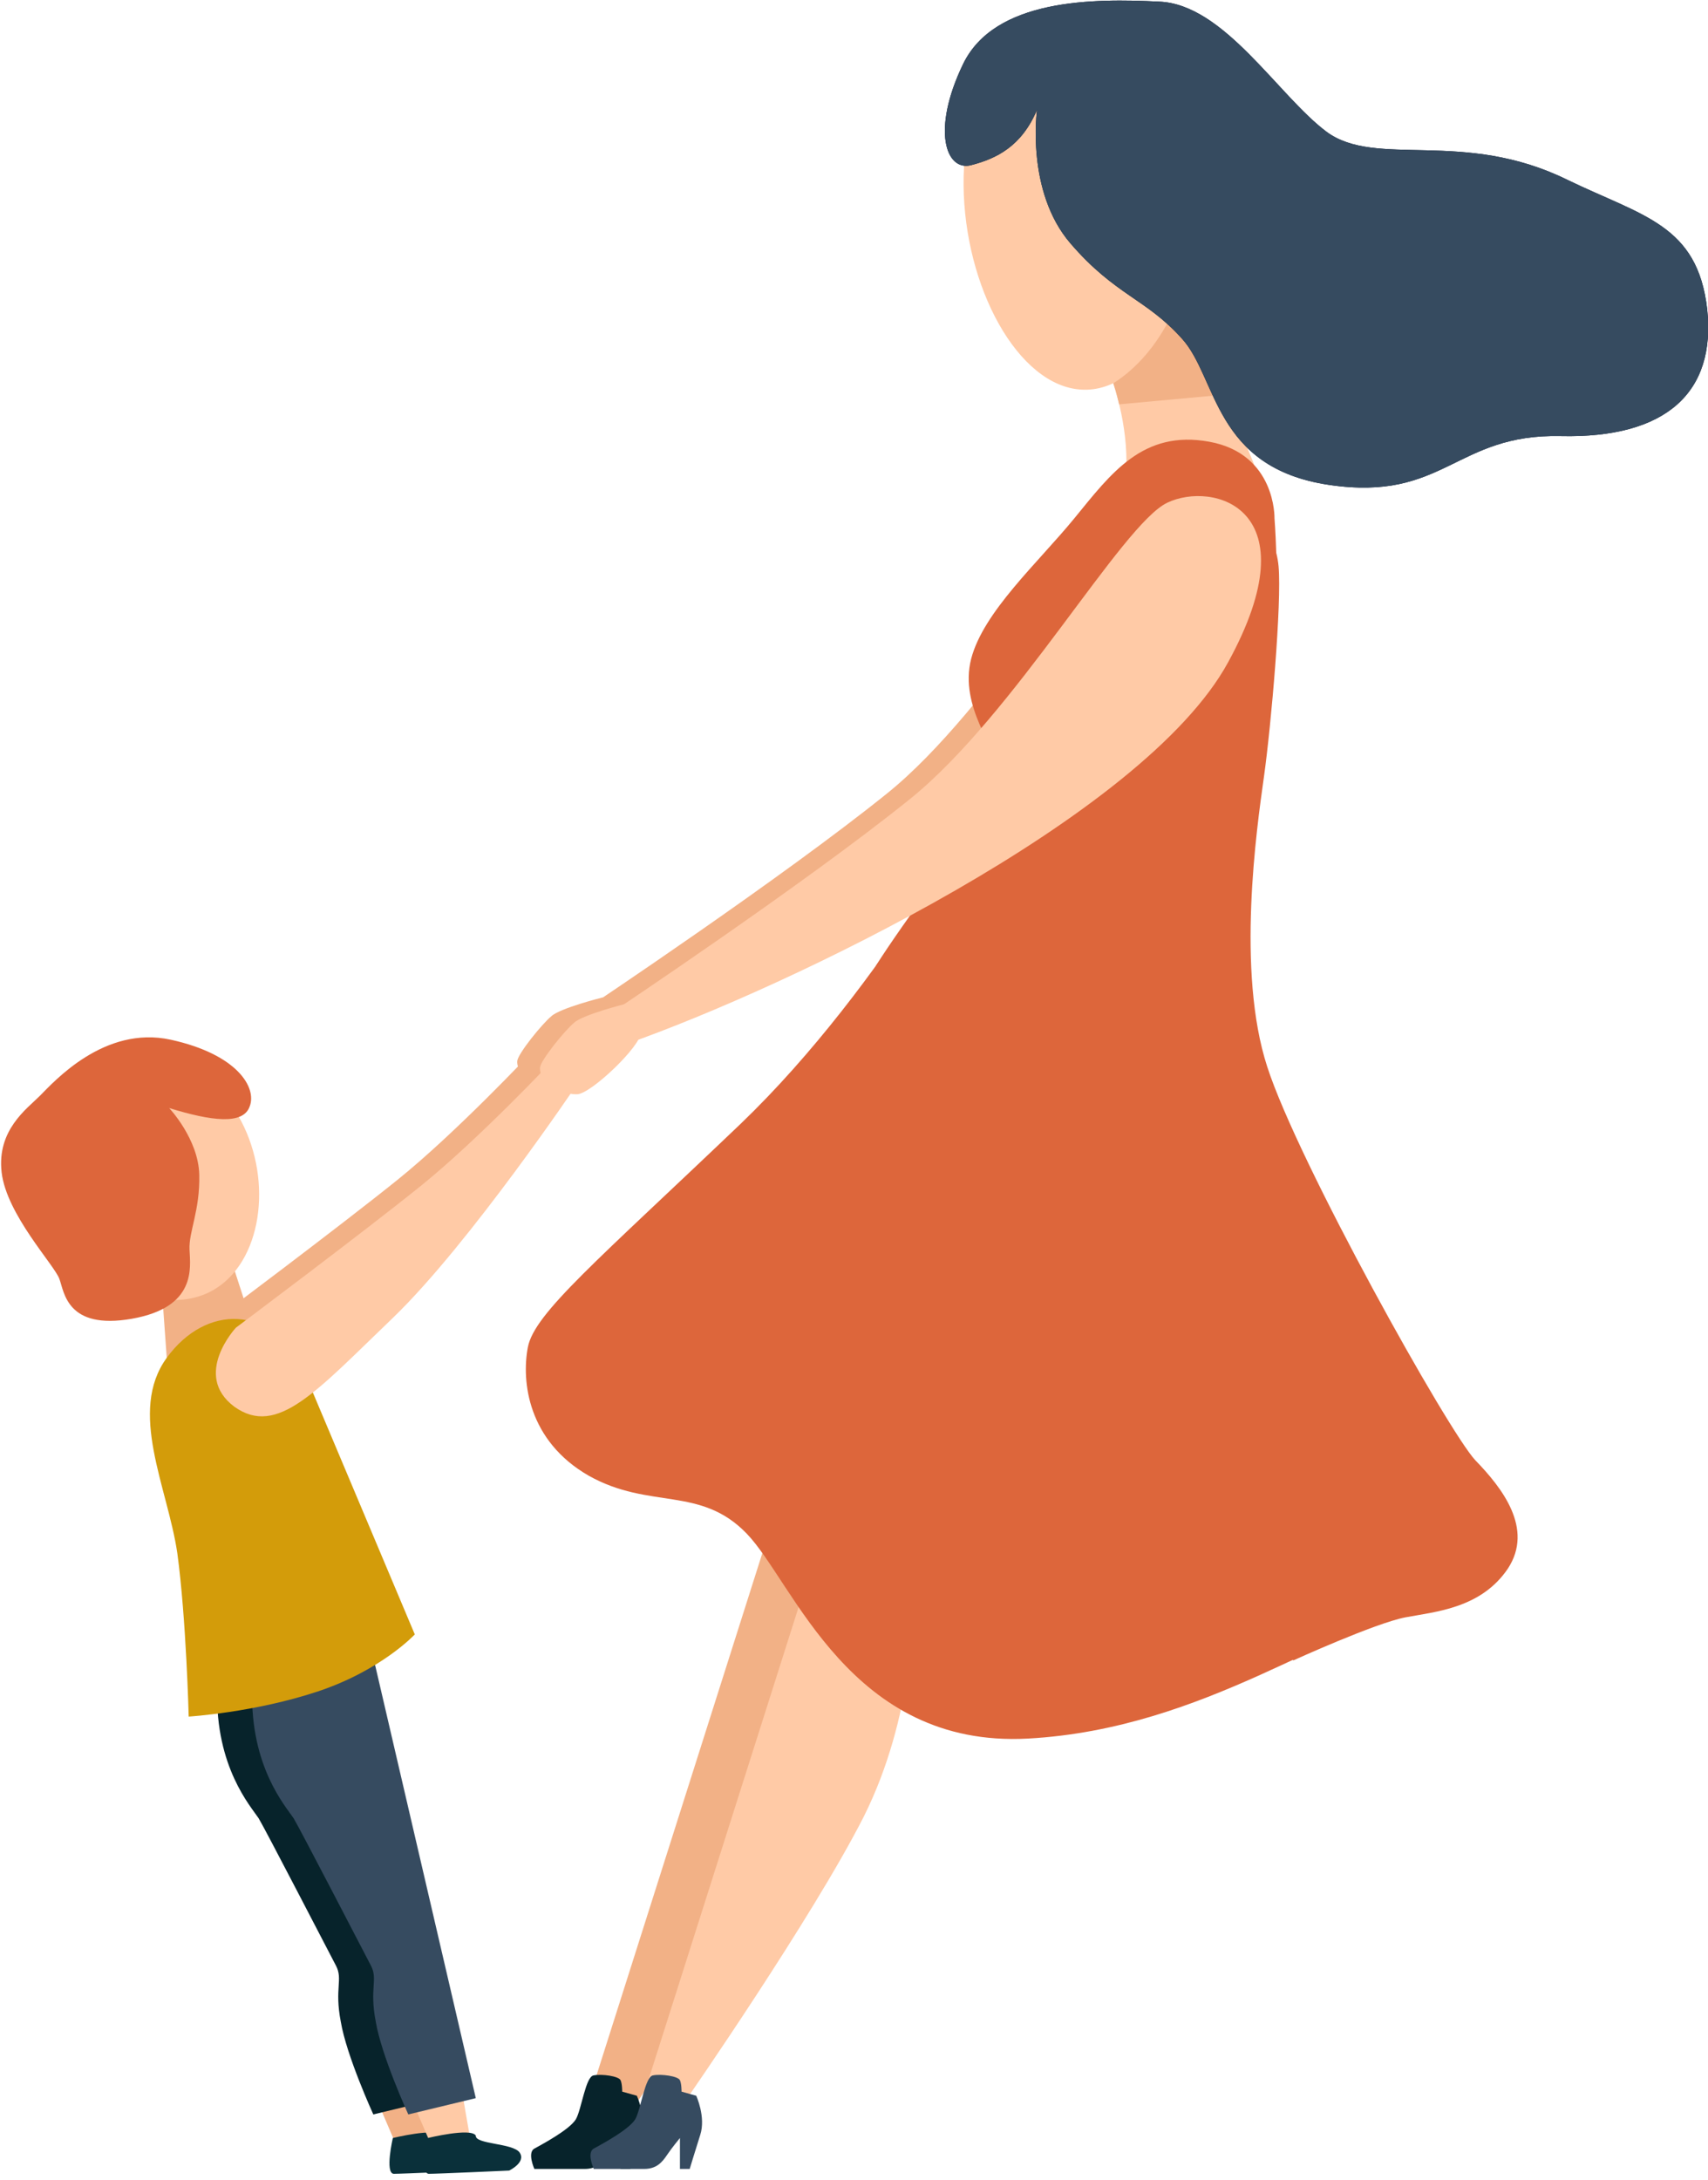 <?xml version="1.0" encoding="utf-8"?>
<!-- Generator: Adobe Illustrator 24.0.0, SVG Export Plug-In . SVG Version: 6.00 Build 0)  -->
<svg version="1.1" id="Layer_1" xmlns="http://www.w3.org/2000/svg" xmlns:xlink="http://www.w3.org/1999/xlink" x="0px" y="0px"
	 viewBox="0 0 210 268" style="enable-background:new 0 0 210 268;" xml:space="preserve">
<style type="text/css">
	.st0{fill-rule:evenodd;clip-rule:evenodd;fill:#F2B186;}
	.st1{fill-rule:evenodd;clip-rule:evenodd;fill:#07232B;}
	.st2{fill-rule:evenodd;clip-rule:evenodd;fill:#0A303A;}
	.st3{fill-rule:evenodd;clip-rule:evenodd;fill:#FFCAA6;}
	.st4{fill-rule:evenodd;clip-rule:evenodd;fill:#364B60;}
	.st5{fill-rule:evenodd;clip-rule:evenodd;fill:#D39C0A;}
	.st6{fill-rule:evenodd;clip-rule:evenodd;fill:#DD663B;}
	.st7{fill-rule:evenodd;clip-rule:evenodd;fill:#020D26;}
</style>
<g>
	<path class="st0" d="M72.5,123.7c0,0,23.7-15.8,36.6-26.2c12.9-10.4,26-33.7,31.6-36.4c5.6-2.7,17.9,0.6,7.5,19.6
		c-10.4,19.1-54.3,40-73.9,46.9C72.7,126.1,72.5,123.7,72.5,123.7 M26.2,162.4c0,0,15.5-11.6,22.7-17.4s16.4-15.6,16.4-15.6l2.9,3
		c0,0-13.2,19.6-22.6,28.7c-9.5,9.1-14.3,14.8-19.6,11C20.8,168.2,26.2,162.4,26.2,162.4"/>
	<path class="st0" d="M74.1,122.6c0,0-5.2,1.3-6.3,2.3c-1.2,1-4.1,4.6-4.2,5.5s0.8,2.1,0.8,2.1s2.2,1.3,3.8,1.2
		c1.7-0.1,7.8-5.9,7.8-7.6C75.9,124.5,74.1,122.6,74.1,122.6 M30.8,162.2l-2.4-7.4l-8.5,3.7l0.6,8.4
		C20.5,166.9,29.4,164.8,30.8,162.2 M46.8,259.2l1.8,4.2h5l-1.2-6.9L46.8,259.2"/>
	<path class="st1" d="M41.2,202l13,55.9l-8.3,2c0,0-3.3-7.2-4-11.4c-0.8-4.1,0.3-5.2-0.6-6.9c-0.9-1.7-8.6-16.6-9.5-18.1
		c-1-1.5-5.3-6.3-5.1-15.7C26.7,198.4,41.2,202,41.2,202"/>
	<path class="st2" d="M48.3,262.8c0,0-1,4.3,0.1,4.4c1.1,0,9.9-0.4,9.9-0.4s2.1-1,1.3-2.2c-0.8-1.2-5.5-1-5.4-2.1
		C53.6,261.5,48.3,262.8,48.3,262.8"/>
	<path class="st3" d="M51.1,259.2l1.8,4.2h5l-1.2-6.9L51.1,259.2"/>
	<path class="st4" d="M45.5,202l13,55.9l-8.3,2c0,0-3.3-7.2-4-11.4c-0.8-4.1,0.3-5.2-0.6-6.9c-0.9-1.7-8.6-16.6-9.5-18.1
		c-1-1.5-5.3-6.3-5.1-15.7C31,198.4,45.5,202,45.5,202"/>
	<path class="st5" d="M37.3,168.4L51,200.9c0,0-4.1,4.4-11.9,7c-7.8,2.6-15.9,3.1-15.9,3.1s-0.3-12-1.4-20.1
		c-1.2-8.1-6.1-17.4-1.3-24S33.4,160.3,37.3,168.4"/>
	<path class="st3" d="M136.5,46.1c0,0,2,4.9,2,10.7c7.4,0.2,15.7,0.3,15.7,0.3l-9.3-22.6L136.5,46.1"/>
	<path class="st0" d="M97.1,180.3l-25,78.7l5.2,0.9c0,0,15.4-22.2,21.7-34.6c6.2-12.4,7.1-32.7,7.6-35.6
		C107,186.9,97.1,180.3,97.1,180.3"/>
	<path class="st1" d="M78.3,257.6c0,0,1.2,2.6,0.5,4.8c-0.4,1.4-0.9,2.8-1.3,4.2h-1.2v-3.8c0,0-1,1.2-1.6,2.1
		c-0.6,0.9-1.3,1.7-2.8,1.7h-6.2c0,0-0.9-2,0-2.5c0.9-0.5,4.3-2.3,5.1-3.6c0.7-1.2,1.2-5.3,2.2-5.4c1-0.2,3.1,0.1,3.3,0.6
		c0.2,0.4,0.2,1.4,0.2,1.4L78.3,257.6"/>
	<path class="st3" d="M104.3,178.3l-25,78.7l5.2,0.9c0,0,15.4-22.2,21.7-34.6c6.2-12.4,6-25.1,6.5-28
		C113.1,192.5,104.3,178.3,104.3,178.3"/>
	<path class="st6" d="M156.7,63.7c0,0,0.2-7.9-8-9.4c-8.2-1.5-12.1,3.9-16.6,9.4c-4.5,5.5-11.2,11.5-12.7,17.3
		c-1.5,5.9,3.2,11,3,13.1c-0.2,2.1-13.6,27-31.3,44c-17.7,16.9-25.4,23.3-26.2,27.5c-0.8,4.2,0,11.5,7.5,15.8
		c7.5,4.2,13.7,1.2,19.4,7.1c5.8,6,12.7,26.4,34.6,25.2c21.9-1.2,37.5-14.2,48.3-15.6c10.8-1.3,13.7-8.5,6.5-17.5
		s-17.3-26.1-25-46.7C148.7,113.3,158.6,89.6,156.7,63.7"/>
	<path class="st3" d="M147,22.8c0.5,12.5-5.4,24.8-13.3,25.1c-7.9,0.3-14.7-11.5-15.2-24C118,11.4,124.1,3,131.9,2.7
		C139.8,2.4,146.5,10.3,147,22.8"/>
	<path class="st4" d="M85.6,257.6c0,0,1.2,2.6,0.5,4.8c-0.7,2.2-1.3,4.2-1.3,4.2h-1.2v-3.8c0,0-1,1.2-1.6,2.1
		c-0.6,0.9-1.3,1.7-2.8,1.7H73c0,0-0.9-2,0-2.5c0.9-0.5,4.3-2.3,5.1-3.6c0.7-1.2,1.2-5.3,2.2-5.4c1-0.2,3.1,0.1,3.3,0.6
		c0.2,0.4,0.2,1.4,0.2,1.4L85.6,257.6"/>
	<path class="st6" d="M107.7,118.7c0,0,27.9-14.4,32.9-15c5-0.6,0.7,17.3,4.9,47.3c4.2,30,13.5,53.1,13.5,53.1s10.1-4.6,13.8-5.3
		c3.7-0.7,9.3-1.1,12.6-6c3.2-4.9-0.7-9.9-4-13.3c-3.3-3.5-21.8-36.6-25.6-48.4c-3.8-11.7-1.3-29.2-0.4-35.6
		c0.9-6.4,2.2-21.4,1.8-25.9c-0.4-4.4-3.9-10.1-11.2-8.4C143,71.4,114,108.6,107.7,118.7"/>
	<path class="st3" d="M75.3,124.4c0,0,23.7-15.8,36.6-26.2c12.9-10.4,26-33.7,31.6-36.4c5.6-2.7,17.9,0.6,7.5,19.6
		c-10.4,19.1-54.3,40-73.9,46.9C75.5,126.9,75.3,124.4,75.3,124.4"/>
	<path class="st0" d="M145.3,35.6c0,0-2.1,7.5-8.4,11.5c0.4,1.3,0.7,2.6,0.7,2.6l13-1.2L145.3,35.6"/>
	<g transform="matrix(-1 0 0 1 210 0)">
		<g>
			<path id="a" class="st7" d="M82.5,13.5c0,0,1.4,10-4.1,16.4c-5.5,6.4-9.3,6.8-13.7,11.7c-4.4,4.8-3.9,15.9-18.1,18
				c-14.2,2.1-15.5-6.3-28.5-6c-13,0.3-19.1-5.4-18-15.6C1.3,27.6,8,26.6,17.3,22.1c12.8-6.3,23.5-1.4,29.6-5.9
				c6-4.5,12.6-15.7,20.6-16c8-0.4,20.2-0.4,24.1,7.7c3.9,8.1,2.1,13.2-1,12.4C87.5,19.5,84.4,18,82.5,13.5"/>
		</g>
		<g>
			<path id="a_1_" class="st4" d="M82.5,13.5c0,0,1.4,10-4.1,16.4c-5.5,6.4-9.3,6.8-13.7,11.7c-4.4,4.8-3.9,15.9-18.1,18
				c-14.2,2.1-15.5-6.3-28.5-6c-13,0.3-19.1-5.4-18-15.6C1.3,27.6,8,26.6,17.3,22.1c12.8-6.3,23.5-1.4,29.6-5.9
				c6-4.5,12.6-15.7,20.6-16c8-0.4,20.2-0.4,24.1,7.7c3.9,8.1,2.1,13.2-1,12.4C87.5,19.5,84.4,18,82.5,13.5"/>
		</g>
	</g>
	<path class="st3" d="M30,138.5c3.6,7.6,1.9,17.4-4.4,20.4c-6.4,3-15-1.9-18.6-9.5c-3.6-7.6-0.8-15,5.6-18
		C18.9,128.4,26.4,130.9,30,138.5 M29,163.2c0,0,15.5-11.6,22.7-17.4c7.2-5.8,16.4-15.6,16.4-15.6l2.9,3c0,0-13.2,19.6-22.6,28.7
		c-9.5,9.1-14.3,14.8-19.6,11C23.6,169,29,163.2,29,163.2"/>
	<path class="st3" d="M76.9,123.4c0,0-5.2,1.3-6.3,2.3c-1.2,1-4.1,4.6-4.2,5.5c-0.1,0.9,0.8,2.1,0.8,2.1s2.2,1.3,3.8,1.2
		c1.7-0.1,7.8-5.9,7.8-7.6C78.7,125.3,76.9,123.4,76.9,123.4"/>
	<path class="st2" d="M52.6,262.8c0,0-1,4.3,0.1,4.4c1.1,0,9.9-0.4,9.9-0.4s2.1-1,1.3-2.2c-0.8-1.2-5.5-1-5.4-2.1
		C57.9,261.5,52.6,262.8,52.6,262.8"/>
	<path class="st6" d="M20.8,136.2c0,0,3.6,3.8,3.7,8.2c0.1,4.4-1.3,7-1.2,9.2c0.1,2.2,0.9,7.1-7.1,8.5c-8,1.4-8.3-3.3-8.9-4.9
		c-0.6-1.7-6.5-7.9-7.1-13.1c-0.6-5.2,3.1-7.8,4.7-9.4c1.7-1.7,7.9-8.7,16.1-6.9c8.2,1.8,10.6,5.9,9.7,8.2
		C29.9,138.3,26,137.8,20.8,136.2"/>
</g>
</svg>
